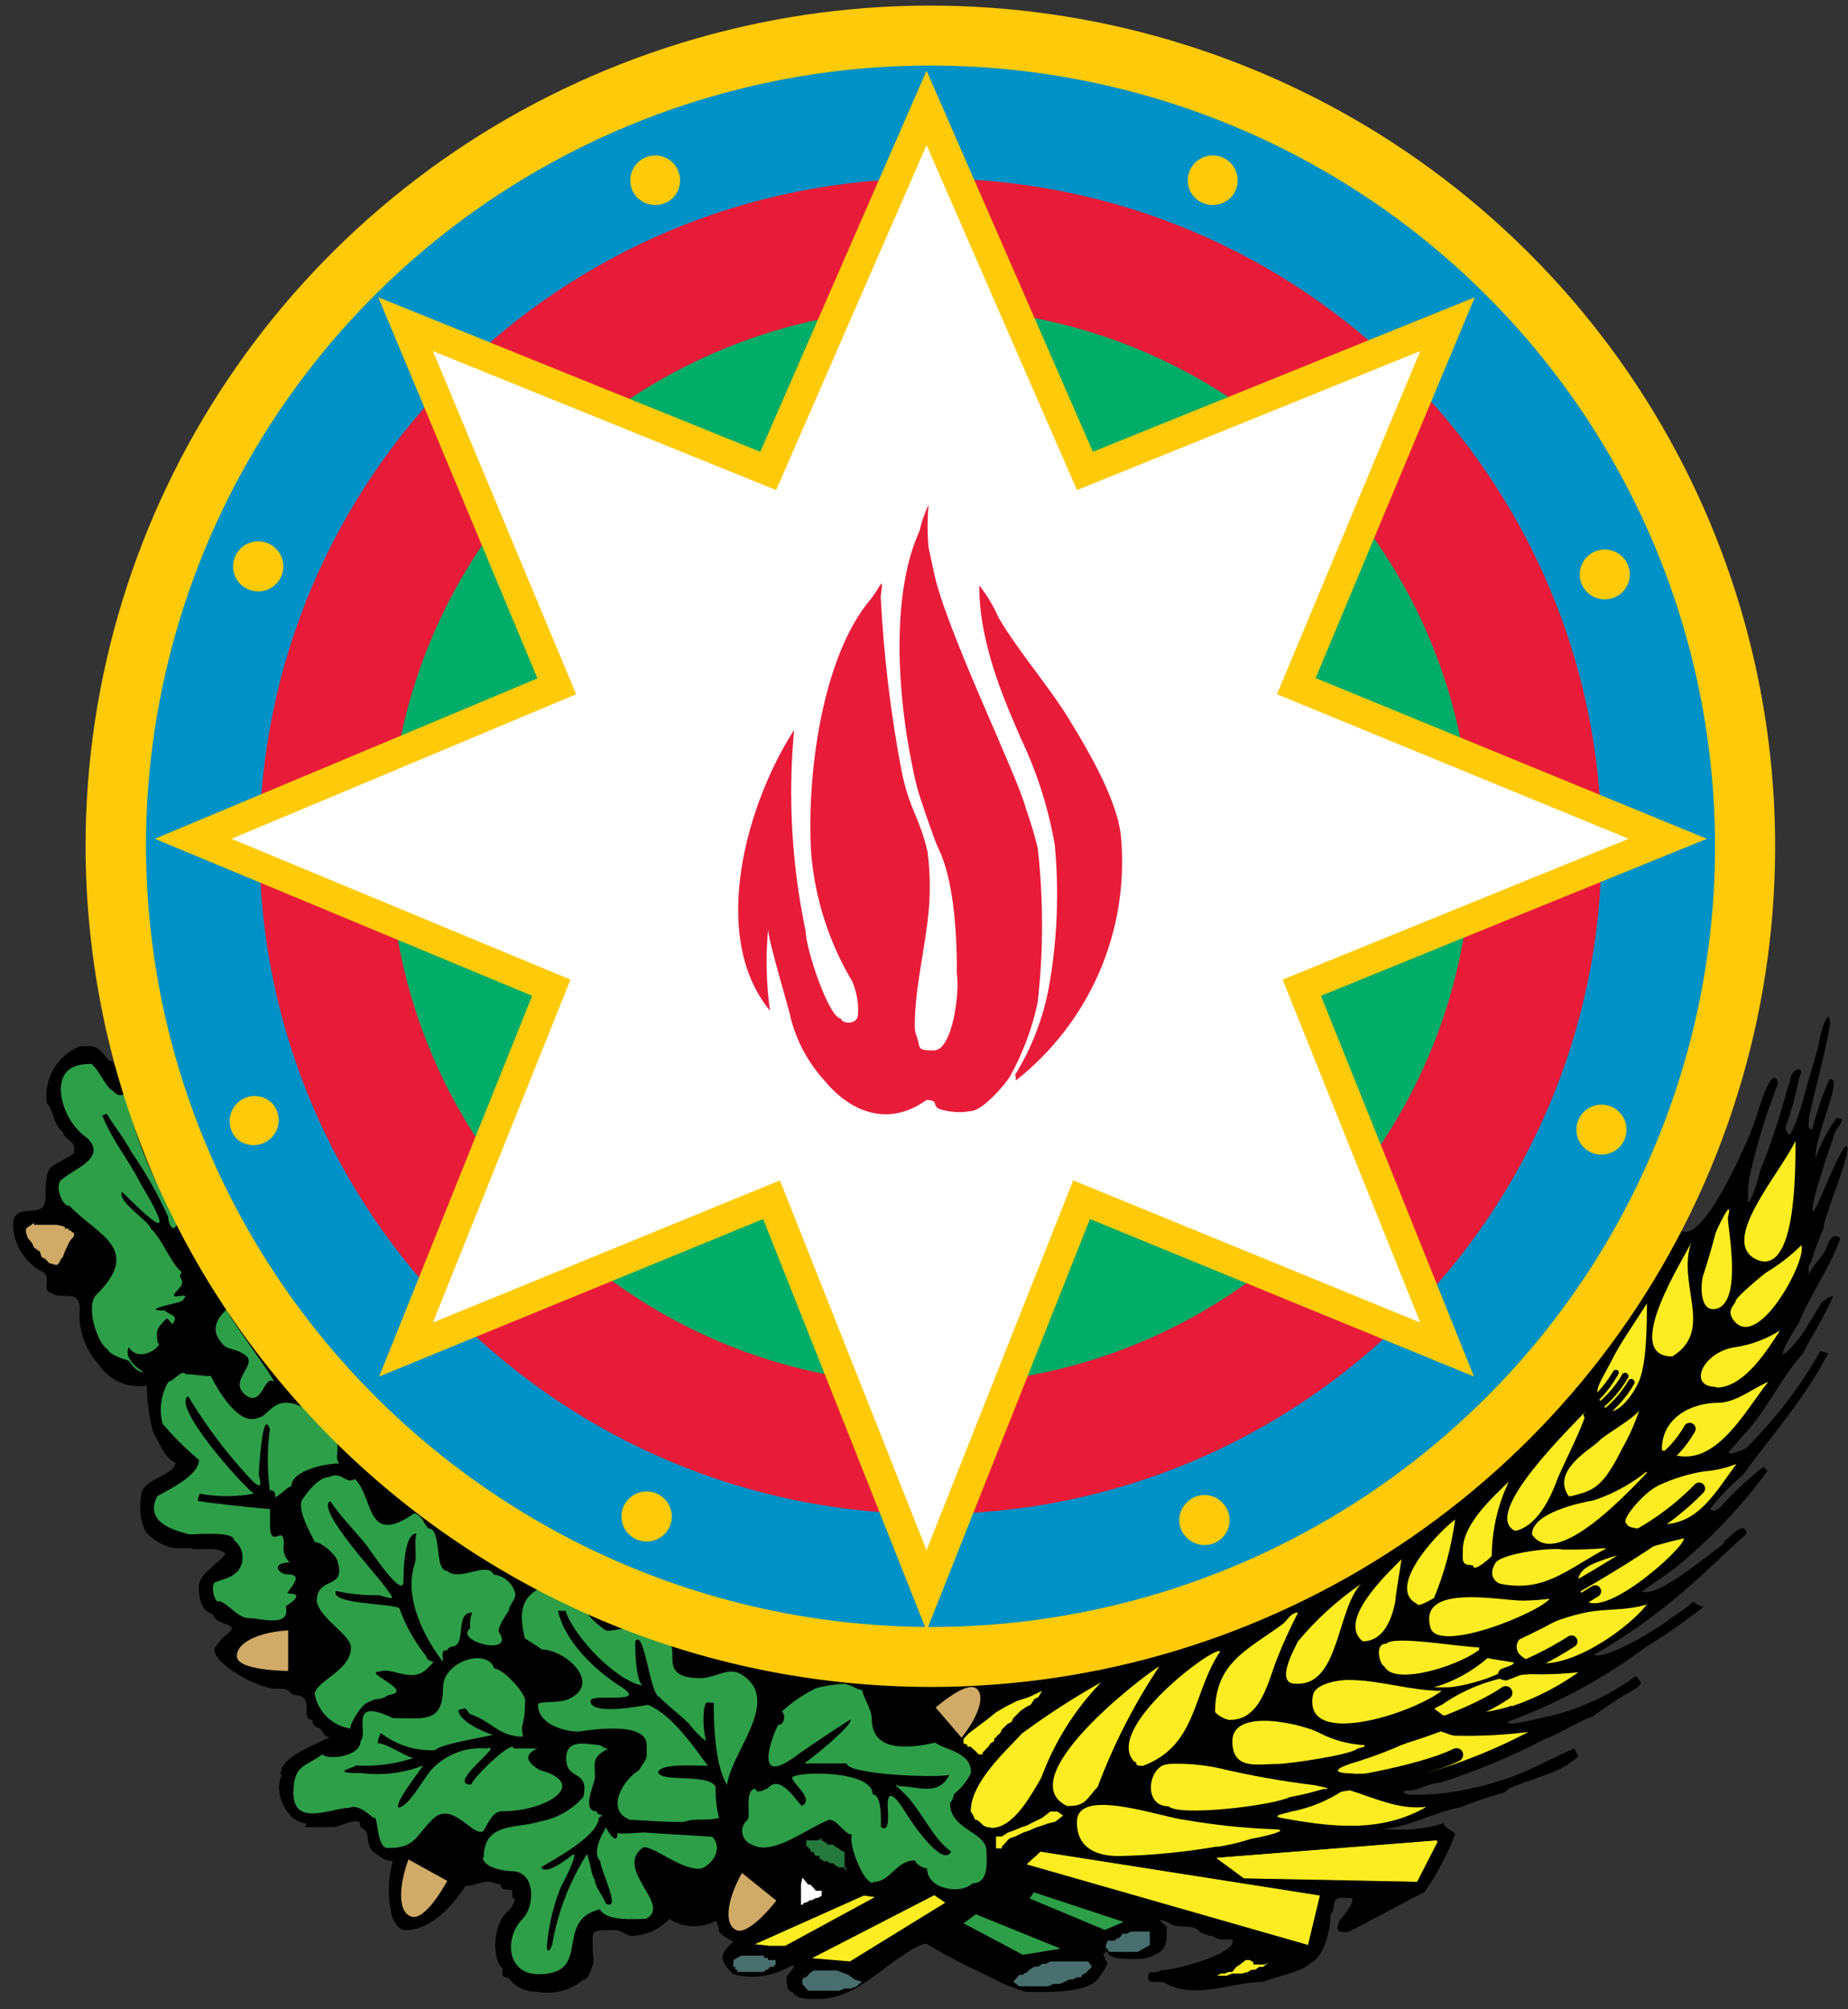 <?xml version="1.0" encoding="UTF-8"?>
<svg width="46px" height="50px" viewBox="0 0 46 50" version="1.1" xmlns="http://www.w3.org/2000/svg" xmlns:xlink="http://www.w3.org/1999/xlink">
    <rect x="0" y="0" width="46" height="50" fill="#333333" stroke="none"/>
    <!-- Generator: Sketch 54.1 (76490) - https://sketchapp.com -->
    <title>qerb</title>
    <desc>Created with Sketch.</desc>
    <g id="All-page" stroke="none" stroke-width="1" fill="none" fill-rule="evenodd">
        <g id="Visit" transform="translate(-670, -739)" fill-rule="nonzero">
            <g id="qerb" transform="translate(670, 739)">
                <g id="path7" transform="translate(0, 23.305)" fill="#000000">
                    <path d="M23.779,1.403 C33.529,2.174 45.025,-4.165 41.724,7.174 C42.235,8.123 43.585,4.915 43.679,4.597 C43.713,4.525 44.105,3.076 44.262,3.648 C43.962,4.408 43.723,5.19 43.547,5.987 C43.525,6.055 43.474,6.699 43.547,6.602 C43.666,6.356 43.755,6.097 43.811,5.831 C44.038,5.277 44.232,4.711 44.394,4.136 C44.428,4.03 44.488,3.771 44.56,3.602 C44.56,3.271 44.965,3.178 44.786,3.508 C44.705,3.932 44.589,4.349 44.441,4.754 C44.539,5.11 44.599,4.826 44.692,4.661 C44.692,4.636 44.846,4.237 44.931,3.89 C45.025,3.496 45.195,3.068 45.314,2.475 C45.374,2.165 45.553,1.763 45.553,2.191 C45.446,2.843 45.157,3.886 45.029,4.504 C45.029,4.636 44.978,4.801 45.11,4.801 C45.216,4.374 45.359,3.958 45.536,3.555 C45.915,3.462 45.165,4.945 45.191,5.517 C45.317,5.161 45.494,4.824 45.715,4.517 C46.047,4.517 45.642,4.78 45.642,4.979 C45.617,5.051 44.986,6.843 45.14,6.843 C45.297,6.644 45.783,5.267 45.966,5.216 C46.106,5.373 45.391,6.953 45.391,7.271 C45.267,7.531 45.167,7.802 45.093,8.081 C45.012,8.171 44.993,8.302 45.046,8.411 C45.046,8.258 45.378,7.962 45.451,7.771 C45.523,7.581 45.608,7.347 45.808,7.508 C45.557,8.233 45.071,8.886 44.769,9.627 C44.543,9.962 44.164,10.648 44.522,10.292 C44.706,10.107 44.867,9.899 44.999,9.674 L45.344,9.106 C45.429,9.047 45.51,8.953 45.629,8.953 C45.429,9.428 45.106,9.924 44.867,10.39 C44.296,11.017 43.951,11.864 43.346,12.458 C43.168,12.716 42.699,13.051 43.453,12.742 C44.181,12.021 44.807,11.206 45.314,10.318 L45.506,10.369 C44.918,11.508 44.122,12.386 43.376,13.407 C43.074,13.658 42.801,13.942 42.563,14.254 C42.695,14.314 42.661,14.301 42.814,14.208 C43.142,13.836 43.506,13.497 43.9,13.195 L43.994,13.301 C43.345,14.183 42.588,14.982 41.741,15.678 C41.464,15.89 41.153,16.102 40.868,16.297 C41.238,16.483 42.571,15.343 42.895,15.119 C42.942,15 42.993,15 43.074,14.915 C43.155,14.831 43.47,14.564 43.47,14.869 C43.014,15.263 42.576,15.716 42.12,16.106 C41.371,16.781 40.551,17.373 39.675,17.873 C39.973,18.017 41.332,17.186 41.583,16.97 C41.785,16.839 41.98,16.698 42.167,16.547 C42.167,16.597 42.371,16.678 42.405,16.678 C41.944,17.042 41.462,17.379 40.961,17.686 C39.913,18.466 38.756,19.091 37.528,19.542 C37.528,19.695 38.457,19.398 38.589,19.398 C39.358,19.209 40.082,18.871 40.719,18.403 C40.91,18.602 40.863,18.614 40.625,18.767 C40.289,18.957 39.966,19.168 39.658,19.398 C39.287,19.53 38.849,19.822 38.465,19.966 C37.623,20.403 36.746,20.769 35.842,21.059 C35.59,21.059 35.301,21.25 35.075,21.25 C34.849,21.25 34.947,21.356 35.126,21.356 C35.623,21.366 36.12,21.314 36.604,21.203 C36.944,21.132 37.279,21.038 37.605,20.919 C38.095,20.75 38.678,20.419 39.194,20.203 C39.194,20.263 39.266,20.335 39.287,20.394 C38.836,20.847 38.069,20.953 37.558,21.203 C37.558,21.203 37.452,21.309 37.413,21.309 C37.042,21.413 36.677,21.536 36.319,21.678 C35.744,21.771 34.981,22.199 34.411,22.199 C34.922,22.263 35.442,22.218 35.935,22.068 C35.935,22.186 36.234,22.284 36.221,22.343 C36.023,22.85 35.768,23.332 35.458,23.78 C34.824,24.089 34.181,24.466 33.55,24.775 C33.333,24.775 33.214,24.775 33.346,24.492 C33.346,24.492 33.836,23.924 33.597,23.924 C33.359,23.924 33.201,23.873 33.201,24.157 C33.189,24.223 33.161,24.286 33.12,24.339 C33.12,24.695 32.975,25.369 32.63,25.538 C32.404,25.775 31.778,25.869 31.438,26.013 C30.662,26.013 29.708,26.487 28.954,26.013 C28.754,26.013 28.465,26.072 28.622,25.775 C28.72,25.786 28.819,25.769 28.908,25.725 C29.244,25.725 30.841,25.301 30.675,24.953 C30.53,24.953 30.305,24.992 30.198,24.873 C30.041,24.873 30.019,24.822 29.862,24.775 C29.73,24.538 29.278,24.716 29.086,24.538 C28.933,24.466 28.729,24.398 29.04,24.636 C29.04,24.894 29.074,25.169 28.814,25.301 C28.694,25.375 28.558,25.423 28.418,25.441 C28.205,25.441 27.566,25.487 27.566,25.25 C27.374,25.347 27.519,25.347 27.519,25.487 C27.664,25.487 27.413,25.835 27.374,25.869 C27.149,26.322 25.994,26.263 25.551,26.263 C25.385,26.225 25.215,26.144 25.074,26.106 C24.418,25.775 23.677,25.453 23.068,25.064 C22.855,25.064 22.519,25.335 22.34,25.441 C21.735,25.864 21.16,26.441 20.351,26.441 C20.074,26.441 19.823,26.441 19.729,26.263 C19.563,26.263 19.584,25.966 19.584,25.869 C19.584,25.869 19.955,25.479 19.631,25.644 C19.212,25.882 18.717,25.946 18.251,25.822 C17.855,25.428 17.94,25.309 18.251,25.013 C18.125,24.948 18.008,24.869 17.902,24.775 C17.897,24.676 17.869,24.579 17.821,24.492 C17.456,24.691 17.01,24.674 16.662,24.445 C16.407,24.718 16.049,24.872 15.674,24.869 L15.376,24.725 C14.66,24.725 14.754,24.691 14.754,25.246 C14.754,25.377 14.801,25.475 14.754,25.593 C14.707,25.712 14.648,25.962 14.516,25.962 C14.198,26.228 13.777,26.337 13.37,26.258 C13.088,26.268 12.82,26.137 12.654,25.911 C12.463,25.911 12.509,25.792 12.509,25.674 C12.237,25.462 12.262,24.547 12.654,24.25 C12.701,24.203 12.918,23.919 12.748,23.919 C12.748,23.75 12.799,23.716 12.607,23.716 C12.416,23.716 12.535,23.572 12.356,23.572 C12.011,23.432 11.93,23.623 11.594,23.623 C11.257,24.119 10.742,24.725 10.077,24.725 C9.911,24.725 9.732,24.415 9.732,24.25 C9.646,23.837 9.662,23.41 9.779,23.004 C9.554,23.004 9.456,22.886 9.302,22.78 C9.243,22.78 9.157,22.551 9.157,22.483 C9.157,22.161 8.966,22.233 8.966,22.114 C8.966,21.864 8.455,22.161 8.301,22.161 L7.586,22.161 C7.6,22.128 7.617,22.097 7.637,22.068 C7.16,22.068 6.785,21.305 7.015,20.869 C6.93,20.869 7.015,20.758 7.015,20.691 C7.181,20.343 7.867,20.106 8.208,19.919 C8.007,19.919 8.041,19.678 7.875,19.678 C7.816,19.619 7.777,19.597 7.777,19.492 C7.432,19.492 7.897,18.873 7.3,18.873 C7.147,18.742 7.147,18.716 6.968,18.716 L6.862,18.716 C6.436,18.716 5.333,18.123 5.333,17.733 C5.421,17.581 5.538,17.447 5.678,17.339 C6.001,17.068 5.371,17.174 5.299,16.864 C5.013,16.784 4.949,16.475 4.949,16.199 C4.949,15.835 5.431,15.631 5.618,15.352 C5.32,15.148 5.081,15.301 4.711,15.22 L4.332,15.22 C4.051,15.165 3.799,15.015 3.616,14.797 C3.489,14.513 3.455,14.198 3.518,13.894 C3.518,13.513 4.37,13.398 4.37,13.089 C4.106,13.004 3.944,12.555 3.808,12.326 C3.709,11.95 3.658,11.563 3.654,11.174 C3.188,11.252 2.72,11.047 2.462,10.653 C2.117,10.279 1.944,9.78 1.985,9.275 C1.985,8.72 1.495,9.085 1.256,8.852 C1.039,8.852 1.303,8.428 1.031,8.331 C0.616,8.1 0.35,7.675 0.324,7.203 C0.324,6.517 1.133,7.123 1.133,6.492 C1.133,5.568 1.231,5.814 1.836,5.398 C1.908,5.042 1.648,5.127 1.563,4.864 C1.312,4.665 1.337,4.309 1.167,4.153 C1.08,3.545 1.421,2.957 1.993,2.729 L2.232,2.729 C2.577,2.729 2.611,3.11 2.803,3.11 C2.994,3.5 2.969,3.11 2.849,3.11 C2.849,2.979 2.888,2.551 2.709,2.551 C2.717,2.376 2.701,2.201 2.662,2.03 C2.577,2.03 2.611,1.801 2.611,1.742 L23.779,1.403 Z" id="Path"></path>
                </g>
                <g id="polygon9" transform="translate(19.593, 48.729)" fill="#496E6E">
                    <polygon id="Path" points="0.809 0.305 0.967 0.305 1.099 0.305 1.239 0.305 1.384 0.36 1.525 0.415 1.682 0.53 1.861 0.585 1.729 0.7 1.584 0.755 1.431 0.755 1.286 0.81 1.146 0.81 1.014 0.81 0.86 0.81 0.716 0.81 0.571 0.81 0.524 0.81 0.524 0.81 0.379 0.64 0.379 0.53 0.43 0.475 0.477 0.475 0.524 0.415 0.571 0.36 0.669 0.305"></polygon>
                </g>
                <g id="polygon11" transform="translate(25.13, 47.729)" fill="#496E6E">
                    <polygon id="Path" points="0.524 1.265 0.618 1.21 0.716 1.21 0.809 1.14 0.903 1.14 1.014 1.08 1.095 1.08 1.193 1.08 1.286 1.08 1.431 1.08 1.525 1.08 1.678 1.08 1.81 1.08 1.955 1.08 2.049 1.21 2.002 1.265 1.955 1.305 1.908 1.36 1.81 1.415 1.776 1.475 1.678 1.475 1.572 1.53 1.478 1.53 1.38 1.585 1.239 1.64 1.095 1.64 0.954 1.7 0.809 1.7 0.664 1.7 0.524 1.7 0.392 1.7 0.239 1.7 0.239 1.7 0.094 1.585 0.239 1.415 0.285 1.415 0.332 1.415 0.392 1.36 0.426 1.36 0.477 1.305"></polygon>
                </g>
                <g id="path13" transform="translate(11.926, 43.22)" fill="#2D9F48">
                    <path d="M0.115,3 C0.115,2.11 0.967,2.288 1.499,2.11 C1.924,2.036 2.31,1.819 2.594,1.496 C2.751,0.792 2.168,1.114 2.168,0.534 C2.168,0.055 2.632,0.174 2.93,0.199 C3.084,0.199 3.062,0.292 3.216,0.292 C2.79,0.508 2.884,0.653 2.884,1.008 C2.884,1.148 2.526,1.856 2.93,1.856 C2.93,1.987 3.19,1.907 2.977,2.013 C2.977,2.487 1.738,3.114 1.546,3.246 C1.653,3.462 2.228,3.021 2.355,2.915 C2.441,2.987 2.07,3.661 2.023,3.763 C1.843,4.223 1.73,4.707 1.687,5.199 C1.687,5.483 1.831,5.199 1.831,5.102 C1.972,4.327 2.262,3.586 2.683,2.919 C2.743,3.013 2.815,3.538 2.875,3.538 C2.875,3.725 3.101,3.987 3.16,4.153 C3.552,4.343 3.016,3.305 3.016,3.097 C2.803,2.881 3.054,2.432 3.16,2.25 C3.16,2.284 3.446,2.771 3.446,2.381 C3.446,2.441 3.948,2.381 4.102,2.381 L5.805,2.487 C6.129,2.843 5.686,3.284 5.473,3.284 C4.949,3.284 4.234,2.627 4.055,2.771 C3.373,3.318 4.817,4.195 4.149,4.53 C3.884,4.53 3.182,4.602 3.003,4.292 C1.844,4.576 2.837,5.907 1.478,5.907 C0.677,5.907 0.626,4.992 1.082,4.53 C1.393,4.22 1.418,3.343 0.809,3.343 C0.643,3.343 0.094,3.258 0.094,2.996 L0.115,3 Z" id="Path"></path>
                </g>
                <g id="polygon15" transform="translate(30.241, 48.305)" fill="#FBED21">
                    <polygon id="Path" points="0.767 0.47 0.865 0.47 0.958 0.525 0.958 0.58 1.005 0.58 1.056 0.58 1.103 0.58 1.15 0.58 1.197 0.58 1.244 0.58 1.342 0.525 1.197 0.64 1.103 0.64 1.005 0.71 0.911 0.71 0.826 0.765 0.673 0.805 0.626 0.805 0.481 0.805 0.434 0.805 0.29 0.86 0.243 0.86 0.102 0.86 0.051 0.86 0.004 0.86 0.004 0.86 0.051 0.86 0.149 0.805 0.243 0.805 0.341 0.765 0.434 0.765 0.532 0.64 0.626 0.58"></polygon>
                </g>
                <g id="polygon17" transform="translate(17.889, 48.305)" fill="#496E6E">
                    <polygon id="Path" points="0.366 0.58 0.366 0.47 0.558 0.36 0.652 0.36 0.69 0.36 0.796 0.36 0.843 0.36 0.941 0.36 1.035 0.36 1.129 0.36 1.129 0.415 1.18 0.415 1.227 0.415 1.227 0.47 1.274 0.47 1.32 0.47 1.418 0.47 1.418 0.58 1.359 0.64 1.32 0.64 1.274 0.64 1.227 0.71 1.18 0.71 1.129 0.765 1.035 0.765 0.988 0.765 0.941 0.765 0.89 0.765 0.796 0.765 0.737 0.765 0.69 0.765 0.652 0.765 0.605 0.765 0.605 0.765 0.558 0.765 0.511 0.765 0.464 0.765 0.464 0.71 0.413 0.71 0.413 0.64 0.366 0.64"></polygon>
                </g>
                <g id="polygon19" transform="translate(27.259, 46.881)" fill="#496E6E">
                    <polygon id="Path" points="0.315 1.41 0.349 1.41 0.396 1.41 0.447 1.41 0.494 1.41 0.541 1.355 0.588 1.355 0.686 1.24 0.792 1.24 0.886 1.185 0.984 1.185 1.065 1.185 1.112 1.185 1.21 1.185 1.256 1.185 1.363 1.185 1.363 1.24 1.363 1.295 1.363 1.355 1.363 1.41 1.363 1.45 1.363 1.52 1.159 1.635 1.065 1.69 1.031 1.69 0.933 1.69 0.886 1.69 0.792 1.69 0.745 1.69 0.635 1.69 0.588 1.69 0.541 1.69 0.541 1.69 0.494 1.69 0.447 1.69 0.396 1.69 0.349 1.69 0.315 1.635 0.268 1.58 0.268 1.52"></polygon>
                </g>
                <g id="polygon23" transform="translate(19.593, 45.61)" fill="#FFFFFF">
                    <polygon id="Path" points="0.379 1.115 0.43 1.17 0.477 1.23 0.524 1.285 0.571 1.285 0.618 1.325 0.669 1.385 0.716 1.44 0.86 1.44 0.86 1.565 0.762 1.62 0.716 1.62 0.618 1.675 0.571 1.675 0.477 1.735 0.43 1.735 0.379 1.79 0.345 1.79 0.345 1.79 0.345 1.735 0.345 1.675 0.345 1.62 0.345 1.495 0.345 1.44 0.345 1.325 0.345 1.285"></polygon>
                </g>
                <g id="path25" transform="translate(18.315, 41.525)" fill="#2D9F48">
                    <path d="M3.407,5.326 C3.169,5.326 2.786,4.339 2.896,4.127 C2.692,4.127 2.547,3.758 2.321,3.758 C1.772,3.97 0.916,4.674 0.4,4.377 C0.277,4.333 0.187,4.227 0.165,4.099 C0.143,3.971 0.192,3.841 0.294,3.758 C0.379,3.686 0.2,2.987 0.498,2.987 C0.498,3.14 0.796,2.987 0.831,2.941 C1.116,2.665 1.474,3.237 1.64,3.415 C1.976,3.246 1.401,2.856 1.401,2.703 C1.559,2.547 3.407,2.525 3.407,3.127 C3.633,3.127 3.612,3.733 3.612,3.936 C3.859,4.127 3.778,3.483 3.778,3.403 C3.778,2.784 4.204,3.555 4.268,3.64 C4.374,3.818 5.149,4.966 5.362,4.551 C4.898,4.233 4.587,3.462 4.17,3.081 C4.11,3.008 3.85,2.818 4.076,2.924 C4.54,2.924 5.043,3.186 5.316,2.64 C5.103,2.725 2.76,2.64 2.76,2.356 L1.704,2.356 C1.964,2.178 2.918,1.394 2.858,1.263 C2.432,1.525 1.964,1.847 1.58,2.11 C0.268,3.131 1.031,1.398 1.056,1.398 C1.21,1.398 1.248,1.161 1.15,1.064 C1.403,0.829 1.691,0.633 2.002,0.483 C2.087,0.449 2.764,0.331 2.764,0.398 C2.871,0.398 3.028,0.53 3.148,0.53 C3.148,0.674 3.386,0.996 3.386,1.254 C3.386,2.102 4.366,1.979 4.962,1.839 C5.247,2.038 5.856,2.076 5.856,2.585 C5.76,2.794 5.614,2.977 5.431,3.119 C5.421,3.201 5.387,3.28 5.333,3.343 C5.333,4.021 6.24,4.047 6.24,4.542 C6.24,4.792 6.312,5.339 5.895,5.339 C5.618,5.623 4.762,5.504 4.762,4.97 C4.664,4.97 4.464,4.852 4.464,4.771 C3.974,4.771 3.867,5.305 3.424,5.305 L3.407,5.326 Z" id="Path"></path>
                </g>
                <g id="polygon27" transform="translate(20.019, 45.339)" fill="#25783C">
                    <polygon id="Path" points="0.481 0.979 0.434 0.928 0.383 0.928 0.383 0.881 0.383 0.847 0.336 0.847 0.29 0.847 0.243 0.801 0.243 0.754 0.192 0.754 0.145 0.703 0.145 0.657 0.098 0.657 0.098 0.61 0.051 0.61 0.051 0.564 0.051 0.458 0.098 0.458 0.145 0.458 0.192 0.458 0.243 0.458 0.29 0.458 0.336 0.458 0.434 0.407 0.434 0.458 0.541 0.513 0.588 0.564 0.72 0.564 0.767 0.61 0.86 0.657 0.911 0.703 1.005 0.754 1.005 0.847 1.005 0.881 1.005 0.928 1.005 0.979 1.005 1.072 1.005 1.178 1.052 1.178 1.005 1.225 1.005 1.225 1.052 1.131 0.958 1.131 0.86 1.131 0.767 1.072 0.72 1.025 0.635 1.025 0.588 0.979"></polygon>
                </g>
                <g id="path29" transform="translate(26.407, 44.492)" fill="#FBED21">
                    <path d="M3.884,1.458 C3.077,1.598 2.259,1.677 1.44,1.695 C0.69,1.695 0.392,1.339 0.4,0.847 C0.4,-0.042 2.479,0.729 3.122,0.801 C3.816,0.92 4.518,0.995 5.222,1.025 C5.95,1.025 4.796,1.263 4.745,1.263 C4.467,1.354 4.182,1.422 3.893,1.466 L3.884,1.458 Z" id="Path"></path>
                </g>
                <g id="path31" transform="translate(7.241, 41.102)" fill="#2D9F48">
                    <path d="M2.066,4.136 C2.019,4.136 1.708,3.767 1.448,3.886 C1.022,3.886 0.064,4.373 0.064,3.517 C0.064,2.805 0.349,2.877 0.779,2.555 C0.946,2.708 1.734,2.602 1.734,2.225 C1.946,2.008 1.401,1.106 2.543,1.653 C3.322,1.653 3.786,1.784 3.786,0.894 C3.786,0.229 4.894,-0.106 5.064,0.419 C5.294,0.419 5.916,1.106 5.827,1.267 C5.827,1.873 5.699,1.767 5.78,2.114 C5.162,2.114 5.005,1.725 4.447,1.547 C4.327,1.369 4.374,1.403 4.17,1.449 C4.17,1.725 4.792,1.996 5.022,2.068 C4.902,2.114 3.718,2.292 3.591,2.449 C3.104,2.475 2.624,2.324 2.24,2.025 C2.196,2.102 2.169,2.187 2.159,2.275 C2.385,2.275 2.909,2.644 3.054,2.644 C2.592,2.797 2.105,2.86 1.619,2.831 C1.572,2.894 0.903,3.021 1.763,3.021 C2.281,3.086 2.807,3.021 3.292,2.831 C3.173,3.021 2.598,3.725 2.671,3.877 C2.922,3.877 3.28,3.186 3.493,2.941 C3.845,2.558 4.357,2.361 4.877,2.407 C5.354,2.263 3.85,3.305 4.485,3.305 C4.591,3.068 5.546,2.165 5.546,2.407 L6.133,2.407 C5.597,2.653 6.193,2.928 6.18,2.941 C7.458,3.284 6.359,3.97 5.277,3.97 C5.06,3.97 4.979,4.127 4.8,4.449 C4.562,4.674 4.021,3.665 3.522,4.174 C3.096,4.597 3.096,4.886 2.415,4.886 C2.13,4.886 2.176,4.127 2.079,4.127 L2.066,4.136 Z" id="Path"></path>
                </g>
                <g id="polygon33" transform="translate(24.704, 44.915)" fill="#FBED21">
                    <polygon id="Path" points="0.375 0.691 0.52 0.64 0.711 0.559 0.852 0.513 1.044 0.415 1.235 0.322 1.44 0.165 1.619 0.165 1.759 0.263 1.567 0.415 1.38 0.462 1.235 0.513 1.09 0.559 0.903 0.64 0.758 0.691 0.566 0.784 0.426 0.831 0.375 0.881 0.328 0.936 0.281 0.987 0.234 1.034 0.234 1.081 0.128 1.081 0.128 1.081 0.089 1.081 0.089 1.034 0.089 0.987 0.089 0.936 0.089 0.881 0.089 0.784 0.234 0.784"></polygon>
                </g>
                <g id="path35" transform="translate(23.852, 41.525)" fill="#FBED21">
                    <path d="M0.796,3.949 C0.571,3.949 0.558,3.758 0.417,3.758 C0.395,3.685 0.359,3.616 0.311,3.555 C0.311,2.831 1.163,2.072 1.589,1.61 C2.217,1.146 2.874,0.721 3.556,0.339 C2.899,1.02 2.392,1.83 2.066,2.716 C1.814,3.14 1.384,3.962 0.826,3.962 L0.796,3.949 Z" id="Path"></path>
                </g>
                <g id="path37" transform="translate(12.778, 39.407)" fill="#2D9F48">
                    <path d="M2.901,5.877 C2.304,5.653 2.688,4.915 3.126,4.644 C3.365,4.275 3.318,4.381 3.318,4.013 C3.318,3.373 1.695,3.682 1.614,3.682 C1.256,3.682 0.613,3.492 0.613,3.017 C0.613,2.907 1.124,2.992 1.376,2.873 C2.228,2.483 1.291,1.64 0.707,1.64 C0.635,1.568 0.281,1.377 0.281,1.343 C0.141,0.725 0.187,0.356 0.677,0.106 C0.784,0.212 1.823,0.559 1.823,0.678 C1.823,0.797 2.189,1.102 2.309,1.165 C2.428,1.229 3.335,0.89 3.348,1.343 L3.693,1.436 C4.327,1.436 3.454,2.352 4.638,2.352 C5.09,2.352 5.375,2.017 5.746,2.305 C6.64,2.958 5.426,4.191 5.32,5.008 C5.022,4.534 4.988,3.525 4.988,2.966 C4.775,2.966 4.809,2.907 4.749,3.11 C4.717,3.381 4.733,3.654 4.796,3.919 C4.652,3.81 4.523,3.682 4.413,3.538 C4.332,3.407 3.65,2.886 3.65,2.826 C3.399,2.826 3.271,1.102 3.033,1.436 C3.033,1.555 3.033,2.373 3.211,2.538 C2.543,2.411 1.508,1.318 1.299,0.678 L1.112,0.678 C1.278,1.436 2.027,2.148 2.636,2.538 C3.459,3.038 1.921,2.708 1.921,2.919 C1.921,3.288 3.139,3.051 3.352,3.017 C3.948,3.263 4.472,4.038 4.843,4.534 C4.583,4.534 3.676,4.462 3.603,4.691 C3.663,4.962 4.881,4.712 5.034,5.059 C5.027,5.319 5.056,5.579 5.12,5.831 C4.868,5.911 4.498,5.831 4.268,5.924 C4.183,5.958 2.93,5.877 2.93,5.877 L2.901,5.877 Z" id="Path"></path>
                </g>
                <g id="path39" transform="translate(31.519, 43.492)" fill="#FBED21">
                    <path d="M3.987,1.47 C2.854,2.13 1.601,1.97 0.396,1.75 C0.085,1.695 0.456,1.64 0.635,1.585 C1.106,1.496 1.559,1.306 1.972,1.025 C2.675,1.235 3.284,1.555 3.987,1.47 L3.987,1.47 Z" id="Path"></path>
                </g>
                <g id="path41" transform="translate(28.537, 43.644)" fill="#FBED21">
                    <path d="M0.549,0.25 C0.971,0.232 1.393,0.267 1.806,0.356 C2.592,0.542 3.389,0.683 4.191,0.78 C4.285,0.805 4.715,0.877 4.391,0.877 C4.121,0.959 3.847,1.026 3.569,1.076 C3.118,1.292 0.814,1.564 0.549,1.305 C-0.115,1.305 0.051,0.258 0.549,0.258 L0.549,0.25 Z" id="Path"></path>
                </g>
                <g id="path43" transform="translate(25.981, 41.102)" fill="#FBED21">
                    <path d="M0.579,3.839 C-0.818,3.161 2.343,0.691 2.879,0.36 C2.253,1.3 1.737,2.308 1.342,3.364 C1.078,3.636 1.056,3.839 0.626,3.839 L0.579,3.839 Z" id="Path"></path>
                </g>
                <g id="path45" transform="translate(33.222, 42.797)" fill="#FBED21">
                    <path d="M0.473,1.335 C0.209,1.335 -0.209,1.301 0.375,1.097 C1.088,0.889 1.776,0.605 2.428,0.25 C2.654,0.25 2.854,0.394 2.999,0.394 C3.609,0.41 4.22,0.379 4.826,0.301 C4.031,0.719 3.196,1.057 2.334,1.309 C1.482,1.475 1.951,1.309 0.473,1.343 L0.473,1.335 Z" id="Path"></path>
                </g>
                <g id="path47" transform="translate(27.685, 40.678)" fill="#FBED21">
                    <path d="M0.737,3.263 C0.507,3.263 0.664,3.169 0.558,3.169 C-0.256,2.36 2.547,0.258 2.688,0.415 C1.993,1.449 2.125,2.754 0.767,3.263 L0.737,3.263 Z" id="Path"></path>
                </g>
                <g id="path49" transform="translate(30.667, 42.797)" fill="#FBED21">
                    <path d="M3.207,0.623 C3.539,0.623 3.122,0.716 3.122,0.716 C2.969,0.873 1.393,1.097 1.154,1.097 C0.63,1.097 0.009,1.263 0.009,0.53 C0.009,-0.318 1.785,0.106 2.202,0.339 C2.515,0.498 2.857,0.594 3.207,0.623 Z" id="Path"></path>
                </g>
                <g id="polygon51" transform="translate(23.852, 41.949)" fill="#FBED21">
                    <polygon id="Path" points="0.132 1.326 0.26 1.186 0.511 0.996 0.703 0.852 0.941 0.661 1.18 0.521 1.465 0.377 1.755 0.284 2.087 0.127 1.993 0.284 1.895 0.331 1.802 0.475 1.704 0.521 1.563 0.614 1.465 0.712 1.371 0.805 1.325 0.903 1.227 0.949 1.086 1.089 1.039 1.186 0.98 1.233 0.941 1.28 0.894 1.326 0.894 1.377 0.801 1.436 0.75 1.517 0.703 1.564 0.656 1.614 0.609 1.661 0.609 1.708 0.511 1.708 0.511 1.708 0.464 1.661 0.417 1.614 0.358 1.564 0.311 1.517 0.226 1.517 0.226 1.47 0.132 1.436"></polygon>
                </g>
                <g id="path53" transform="translate(7.241, 36.441)" fill="#2D9F48">
                    <path d="M0.588,5.746 C0.588,5.386 1.495,5.153 1.495,4.555 C1.495,4.246 0.741,3.856 0.643,3.415 C0.643,2.763 1.359,3.131 1.171,2.453 C1.171,2.288 0.775,1.932 0.596,1.932 C0.562,1.847 0.085,1.055 0.311,0.839 C0.405,0.686 0.703,0.318 0.933,0.318 C1.291,0.153 1.337,0.508 1.597,0.364 C2.074,0.852 1.861,2.059 3.079,1.212 C3.318,1.318 3.292,1.475 3.424,1.593 C3.769,1.593 3.556,2.648 3.889,2.648 C4.187,2.932 4.89,2.398 5.047,2.742 C5.29,2.769 5.495,2.934 5.571,3.165 C5.644,3.331 5.426,3.483 5.426,3.64 C5.426,3.64 5.12,4.064 5.179,4.174 C5.605,4.801 4.034,4.398 4.464,4.076 C4.45,3.944 4.466,3.811 4.511,3.686 C4.055,3.686 4.404,4.534 3.987,4.534 C3.987,4.534 3.889,4.585 3.889,4.631 C3.603,4.572 3.987,5.225 3.616,4.678 C3.246,4.131 2.828,3.254 3.079,2.483 C3.152,2.28 3.054,1.958 3.126,1.72 C2.815,1.72 2.803,2.648 2.803,2.907 C2.803,3.386 1.951,2.102 1.887,2.017 C1.61,1.674 1.218,1.271 0.98,0.915 C0.609,1.093 2.087,2.695 2.313,3.004 C2.636,3.428 2.556,3.347 2.185,3.254 C1.827,3.262 1.469,3.227 1.12,3.148 C0.967,3.479 2.424,3.453 2.696,3.572 C2.852,4.005 3.078,4.41 3.365,4.771 C3.437,5.013 3.723,4.771 3.365,5.106 C3.007,5.441 2.47,5.034 2.232,5.153 C1.729,5.153 3.02,5.606 2.504,5.725 C2.338,5.758 2.445,5.758 2.266,5.818 C2.087,5.877 2.206,5.784 1.887,5.936 C1.716,6.021 1.397,6.576 1.504,6.576 C1.049,6.517 0.684,6.176 0.596,5.729 L0.588,5.746 Z" id="Path"></path>
                </g>
                <g id="path55" transform="translate(32.37, 41.525)" fill="#FBED21">
                    <path d="M1.18,0.28 C1.993,0.28 2.73,0.551 3.518,0.551 C2.73,1.144 0.06,1.979 0.311,0.661 C0.371,0.352 1.001,0.28 1.163,0.28 L1.18,0.28 Z" id="Path"></path>
                </g>
                <g id="path57" transform="translate(30.241, 39.831)" fill="#FBED21">
                    <path d="M0.341,2.966 C0.213,2.934 0.097,2.868 0.004,2.775 C0.004,1.542 0.818,1.22 1.674,0.593 C1.806,0.5 1.878,0.297 2.07,0.297 C1.876,0.672 1.701,1.056 1.546,1.449 C1.329,1.983 1.15,2.966 0.388,2.966 L0.341,2.966 Z" id="Path"></path>
                </g>
                <g id="path59" transform="translate(35.352, 41.525)" fill="#FBED21">
                    <path d="M2.279,0.919 C1.768,1.11 0.537,1.229 0.537,1.136 C0.311,0.958 0.298,1.017 0.537,0.898 C1.183,0.448 1.942,0.184 2.73,0.136 C3.133,0.148 3.535,0.132 3.936,0.089 C3.428,0.45 2.87,0.736 2.279,0.936 L2.279,0.919 Z" id="Path"></path>
                </g>
                <g id="path61" transform="translate(31.944, 39.407)" fill="#FBED21">
                    <path d="M0.307,2.492 C-0.217,2.492 0.268,1.644 0.366,1.436 C0.819,0.893 1.345,0.413 1.929,0.013 C1.333,0.653 1.393,2.492 0.366,2.492 L0.307,2.492 Z" id="Path"></path>
                </g>
                <g id="path63" transform="translate(35.352, 41.102)" fill="#FBED21">
                    <path d="M0.345,0.885 C0.827,0.746 1.281,0.498 1.682,0.155 C1.742,0.185 2.185,0.24 2.338,0.27 C2.053,0.635 0.967,0.885 0.681,0.885 L0.345,0.885 Z" id="Path"></path>
                </g>
                <g id="path65" transform="translate(34.074, 40.678)" fill="#FBED21">
                    <path d="M0.383,0.784 C0.29,0.784 0.111,0.225 0.43,0.225 C0.635,0.008 2.279,0.318 2.815,0.318 C2.364,0.742 0.622,1.305 0.383,0.784 Z" id="Path"></path>
                </g>
                <g id="path67" transform="translate(37.481, 39.831)" fill="#FBED21">
                    <path d="M3.527,0.076 C3.037,0.742 1.116,2.081 0.354,1.347 C0.285,1.279 0.257,1.18 0.279,1.085 C0.3,0.991 0.369,0.914 0.46,0.881 C0.91,0.621 1.397,0.43 1.904,0.314 C2.462,0.182 2.977,0.267 3.527,0.089 L3.527,0.076 Z" id="Path"></path>
                </g>
                <g id="path69" transform="translate(33.648, 38.559)" fill="#FBED21">
                    <path d="M0.273,2.284 C-0.362,1.784 0.835,0.644 1.239,0.242 C1.239,0.242 1.082,1.191 1.082,1.297 C1.001,1.72 0.796,2.284 0.273,2.284 L0.273,2.284 Z" id="Path"></path>
                </g>
                <g id="path71" transform="translate(35.352, 39.407)" fill="#FBED21">
                    <path d="M2.556,0.424 C2.779,0.421 3.002,0.405 3.224,0.377 C2.926,0.746 0.315,1.801 0.243,1.042 C-2.77555756e-17,5.55111512e-17 1.993,0.424 2.556,0.424 Z" id="Path"></path>
                </g>
                <g id="path73" transform="translate(3.407, 33.898)" fill="#2D9F48">
                    <path d="M2.023,5.958 C1.917,5.958 1.819,5.47 1.976,5.47 C2.176,5.377 2.321,5.39 2.513,5.199 C2.604,5.085 2.645,4.939 2.628,4.794 C2.61,4.649 2.535,4.517 2.419,4.428 C2.419,4.203 1.521,4.284 1.308,4.284 C0.882,4.178 0.187,3.966 0.507,3.335 C0.724,3.203 1.546,2.835 1.546,2.432 C1.219,2.157 0.915,1.855 0.639,1.53 C0.548,1.177 0.6,0.803 0.784,0.487 C0.89,0.487 1.129,0.165 1.21,0.297 C1.423,0.297 1.601,0.343 1.84,0.343 C2.019,0.699 2.543,1.614 3.033,1.377 C3.19,1.377 3.369,1.008 3.701,1.008 C4.264,1.008 4.502,1.53 4.847,1.856 C5.145,2.021 4.873,2.352 5.039,2.521 C4.668,2.521 3.846,2.699 3.846,3.089 C3.761,3.089 3.595,3.28 3.561,3.28 C3.331,3.492 3.561,3.186 3.309,3.186 C3.243,2.682 3.243,2.17 3.309,1.665 C3.118,1.085 3.033,2.805 3.033,2.805 C3.211,3.398 2.747,2.805 2.607,2.661 C2.109,2.098 1.664,1.491 1.278,0.847 C0.852,1.064 2.556,3 2.913,3.271 C2.467,3.354 2.009,3.354 1.563,3.271 C1.516,3.436 1.469,3.462 1.61,3.462 C1.61,3.483 3.16,3.653 3.314,3.653 L3.314,4.03 C3.314,4.708 3.659,3.996 3.659,4.517 C3.625,4.687 3.679,4.862 3.804,4.983 C3.335,4.983 3.514,5.28 3.752,5.28 C4.208,5.28 3.752,5.657 3.752,5.754 C4.178,5.754 3.872,5.966 3.706,6.072 C3.838,6.619 3.075,6.369 2.786,6.369 C2.496,6.369 2.228,5.945 2.023,5.945 L2.023,5.958 Z" id="Path"></path>
                </g>
                <g id="path75" transform="translate(34.926, 37.712)" fill="#FBED21">
                    <path d="M0.341,2.195 C-0.443,1.801 0.89,0.39 1.295,0.102 C1.204,0.771 1.028,1.426 0.771,2.051 C0.771,2.051 0.345,2.314 0.345,2.195 L0.341,2.195 Z" id="Path"></path>
                </g>
                <g id="path77" transform="translate(39.185, 38.136)" fill="#FBED21">
                    <path d="M1.406,0.521 C1.84,0.373 2.283,0.247 2.73,0.144 C2.777,0.369 0.473,2.436 0.175,1.534 C0.175,1.364 -0.162,1.008 0.601,0.725 C1.363,0.441 1.112,0.619 1.452,0.521 L1.406,0.521 Z" id="Path"></path>
                </g>
                <g id="path79" transform="translate(40.037, 36.017)" fill="#FBED21">
                    <path d="M0.426,1.847 C0.379,1.737 0.882,1.11 1.278,0.932 C1.627,0.772 1.997,0.659 2.377,0.597 C2.655,0.578 2.928,0.515 3.186,0.411 C2.602,1.216 2.232,1.86 1.397,1.915 C1.218,2.021 1.006,2.06 0.801,2.025 C0.456,2 0.469,1.928 0.417,1.847 L0.426,1.847 Z" id="Path"></path>
                </g>
                <g id="path81" transform="translate(37.056, 38.136)" fill="#FBED21">
                    <path d="M1.84,0.424 C2.21,0.43 2.579,0.418 2.947,0.386 C1.972,0.898 1.41,1.492 0.311,1.28 C0.251,1.28 -0.06,1.123 0.17,0.754 C0.336,0.517 1.563,0.364 1.84,0.424 L1.84,0.424 Z" id="Path"></path>
                </g>
                <g id="path83" transform="translate(36.204, 36.864)" fill="#FBED21">
                    <path d="M0.4,2.081 C0.162,2.081 0.209,1.924 0.209,1.699 C0.209,1.068 0.937,0.407 1.354,0.004 C1.077,0.583 0.932,1.215 0.929,1.856 C0.741,2.042 0.464,2.246 0.464,2.093 L0.4,2.081 Z" id="Path"></path>
                </g>
                <g id="path85" transform="translate(37.907, 36.017)" fill="#FBED21">
                    <path d="M3.361,0.339 C2.981,0.729 0.882,3.153 0.226,2.165 C0.226,1.631 1.431,1.373 1.763,1.318 C2.361,1.119 2.906,0.79 3.361,0.356 L3.361,0.339 Z" id="Path"></path>
                </g>
                <g id="path87" transform="translate(41.315, 34.322)" fill="#FBED21">
                    <path d="M0.051,1.75 C0.051,0.953 0.788,0.585 1.457,0.585 C1.883,0.585 2.309,0.229 2.7,0.064 C2.066,0.856 1.278,2.436 0.051,1.758 L0.051,1.75 Z" id="Path"></path>
                </g>
                <g id="path89" transform="translate(37.481, 34.746)" fill="#FBED21">
                    <path d="M0.221,3.343 C-0.601,2.919 1.593,0.801 1.985,0.377 C2.07,0.462 1.329,1.911 1.282,2.072 C1.176,2.356 0.856,3.186 0.268,3.343 L0.221,3.343 Z" id="Path"></path>
                </g>
                <g id="path91" transform="translate(38.759, 34.746)" fill="#FBED21">
                    <path d="M0.29,2.487 C-0.162,1.847 0.865,1.301 1.031,1.123 C1.197,0.945 1.883,0.576 2.044,0.352 C1.934,0.681 1.792,0.999 1.619,1.301 C1.12,2.309 0.882,2.347 0.341,2.487 L0.29,2.487 Z" id="Path"></path>
                </g>
                <g id="path93" transform="translate(39.611, 32.203)" fill="#FBED21">
                    <path d="M1.384,0.233 C1.384,0.695 1.384,1.801 1.159,2.229 C0.988,2.585 0.584,3.076 0.371,2.856 C0,2.432 0.132,2.369 0.49,1.682 C0.716,1.22 1.099,0.686 1.384,0.233 Z" id="Path"></path>
                </g>
                <g id="path95" transform="translate(42.167, 33.051)" fill="#FBED21">
                    <path d="M0.558,1.462 C-0.17,1.462 0.213,0.614 0.984,0.479 C1.396,0.423 1.792,0.278 2.142,0.055 C1.819,0.555 1.244,1.479 0.554,1.479 L0.558,1.462 Z" id="Path"></path>
                </g>
                <g id="path97" transform="translate(1.278, 26.271)" fill="#2D9F48">
                    <path d="M0.426,3.733 C0.26,3.733 0.055,3.174 0.281,3.068 C0.486,2.852 1.406,2.555 0.903,2.059 C0.514,1.78 0.269,1.344 0.234,0.869 C0.234,0.347 0.545,0.203 1.001,0.203 C1.201,0.373 1.359,0.788 1.525,0.869 C1.844,1.203 1.797,0.619 1.951,1.394 C2.213,2.352 2.62,3.265 3.156,4.102 C3.045,4.504 2.905,4.161 2.905,4.004 C2.652,3.444 2.348,2.908 1.998,2.403 C1.819,2.068 1.572,1.763 1.376,1.441 C1.343,1.462 1.307,1.478 1.269,1.487 C1.508,2.106 1.951,2.627 2.236,3.208 C3.024,4.525 2.747,4.373 1.759,3.386 C1.64,3.648 2.415,4.089 2.475,4.301 C2.786,4.597 2.926,5.097 3.25,5.394 C3.096,5.538 3.403,5.572 3.156,5.818 C2.773,6.199 3.582,5.78 3.25,6.102 C3.224,6.148 2.13,6.339 2.824,6.339 C2.969,6.483 3.182,6.436 3.016,6.682 C2.849,6.504 2.896,6.504 2.777,6.636 C2.551,6.86 2.645,6.97 2.645,7.148 C2.837,7.148 2.219,7.703 1.929,7.254 C1.797,7.504 2.121,7.775 2.3,7.873 C2.049,7.873 1.976,7.572 1.874,7.572 C1.874,7.572 1.448,7.453 1.397,7.301 C1.146,7.169 0.848,6.233 1.112,5.958 C2.291,4.797 1.137,4.462 0.443,3.729 L0.426,3.733 Z" id="Path"></path>
                </g>
                <g id="path99" transform="translate(40.889, 30.508)" fill="#FBED21">
                    <path d="M1.214,0.398 C0.835,1.453 1.802,2.593 0.737,3.246 C-0.575,3.246 1.095,0.703 1.214,0.398 Z" id="Path"></path>
                </g>
                <g id="path101" transform="translate(43.019, 30.932)" fill="#FBED21">
                    <path d="M0.946,0.733 C1.263,0.543 1.556,0.315 1.819,0.055 C1.972,0.39 0.805,2.597 0.183,1.979 C-0.102,1.682 0.183,1.53 0.183,1.445 C0.183,1.36 0.814,0.826 0.946,0.733 Z" id="Path"></path>
                </g>
                <g id="polygon103" transform="translate(0.426, 30.085)" fill="#D0AA67">
                    <polygon id="Path" points="0.221 0.585 0.221 0.487 0.422 0.347 0.422 0.394 0.52 0.394 0.566 0.394 0.66 0.394 0.711 0.394 0.792 0.394 0.89 0.394 0.997 0.394 1.188 0.441 1.188 0.487 1.235 0.487 1.282 0.487 1.282 0.534 1.329 0.534 1.376 0.585 1.414 0.585 1.414 0.678 1.329 0.775 1.282 0.856 1.235 0.962 1.188 1.059 1.137 1.199 1.09 1.25 1.044 1.343 0.997 1.39 0.95 1.39 0.95 1.39 0.792 1.343 0.711 1.25 0.613 1.199 0.566 1.059 0.422 0.962 0.375 0.856 0.268 0.725"></polygon>
                </g>
                <g id="path105" transform="translate(43.019, 28.39)" fill="#FBED21">
                    <path d="M0.733,2.966 C-0.268,2.542 1.269,0.847 1.674,0 C1.674,0.847 1.674,3.322 0.733,2.966 Z" id="Path"></path>
                </g>
                <g id="path107" transform="translate(5.111, 32.203)" fill="#2D9F48">
                    <path d="M0.545,0.377 C0.545,0.377 0.094,0.708 0.319,1.089 C0.545,1.47 0.643,1.28 0.988,1.513 C1.333,1.746 0.562,2.153 0.988,2.5 C1.414,2.847 1.465,2 1.691,2.178 C1.823,2.212 0.451,0.419 0.545,0.386 L0.545,0.377 Z" id="Path"></path>
                </g>
                <g id="polygon109" transform="translate(23.852, 47.458)" fill="#2D9F48">
                    <polygon id="Path" points="0.132 0.403 0.439 0.178 0.439 0.178 2.551 1.034 1.61 1.186"></polygon>
                </g>
                <g id="polygon111" transform="translate(20.019, 47.034)" fill="#FBED21">
                    <polygon id="Path" points="1.137 1.775 0.192 1.695 0.192 1.695 3.237 0.127 3.51 0.314"></polygon>
                </g>
                <g id="polygon113" transform="translate(18.741, 47.034)" fill="#FBED21">
                    <polygon id="Path" points="3.037 0.174 0.805 1.386 0.409 1.386 0.051 1.347 0.051 1.347 2.76 0.136"></polygon>
                </g>
                <g id="polygon115" transform="translate(25.556, 47.034)" fill="#2D9F48">
                    <polygon id="Path" points="0.179 0.055 0.072 0.208 0.072 0.208 1.946 0.992 2.411 0.792"></polygon>
                </g>
                <g id="polygon117" transform="translate(30.241, 45.763)" fill="#FBED21">
                    <polygon id="Path" points="0.72 0.97 0.038 0.47 0.038 0.47 5.529 0.034 5.026 1.051"></polygon>
                    <path d="M5.034,1.064 L5.034,1.064 L0.724,0.979 L0.724,0.979 L0.043,0.479 L0.043,0.479 L5.55,0.055 L5.55,0.055 L5.034,1.064 Z M0.724,0.958 L5.022,1.042 L5.511,0.042 L0.072,0.466 L0.724,0.958 Z" id="Shape"></path>
                </g>
                <g id="polygon119" transform="translate(25.556, 45.763)" fill="#FBED21">
                    <polygon id="Path" points="7.292 1.407 6.994 2.619 6.994 2.619 0.013 0.623 0.349 0.318"></polygon>
                    <path d="M7.002,2.636 L7.002,2.636 L0,0.631 L0,0.631 L0.341,0.318 L0.341,0.318 L7.296,1.411 L7.296,1.411 L7.002,2.636 Z M0.034,0.619 L6.985,2.606 L7.279,1.419 L0.349,0.326 L0.034,0.619 Z" id="Shape"></path>
                </g>
                <g id="path121" transform="translate(16.185, 46.186)" fill="#000000">
                    <path d="M0.886,1.309 C0.802,1.31 0.72,1.288 0.647,1.246 C0.487,1.131 0.378,0.957 0.345,0.763 C0.265,0.551 0.166,0.347 0.051,0.153 C0.048,0.142 0.048,0.13 0.051,0.119 L0.081,0.119 L0.081,0.119 C0.115,0.157 0.273,0.271 0.933,0.432 C1.214,0.5 1.525,0.661 1.542,0.856 C1.542,0.958 1.478,1.106 1.116,1.242 C1.044,1.277 0.966,1.3 0.886,1.309 L0.886,1.309 Z M0.124,0.208 C0.228,0.382 0.315,0.567 0.383,0.758 C0.416,0.941 0.516,1.104 0.664,1.216 C0.8,1.278 0.955,1.278 1.09,1.216 C1.359,1.114 1.516,0.996 1.491,0.864 C1.465,0.733 1.193,0.534 0.911,0.466 C0.638,0.417 0.373,0.33 0.124,0.208 L0.124,0.208 Z" id="Shape"></path>
                </g>
                <g id="path123" transform="translate(2.13, 0)" fill="#FFCA09">
                    <path d="M21.024,41.979 C29.53,41.981 37.199,36.884 40.455,29.066 C43.71,21.248 41.911,12.249 35.895,6.266 C29.88,0.282 20.834,-1.506 12.976,1.734 C5.118,4.975 -0.003,12.605 7.55470824e-10,21.068 C0.028,32.605 9.422,41.951 21.019,41.979 L21.024,41.979 Z" id="Path"></path>
                </g>
                <g id="path125" transform="translate(42.167, 30.085)" fill="#FBED21">
                    <path d="M0.524,0.644 C0.524,0.585 1.001,-0.415 0.843,0.22 C0.843,0.492 1.201,2.263 0.584,2.475 C0.106,2.631 0.158,1.788 0.247,1.597 C0.332,1.335 0.451,0.932 0.524,0.648 L0.524,0.644 Z" id="Path"></path>
                </g>
                <g id="path127" transform="translate(3.407, 1.271)" fill="#0092C7">
                    <path d="M19.746,39.216 C27.646,39.22 34.77,34.487 37.795,27.227 C40.82,19.966 39.15,11.608 33.563,6.05 C27.977,0.493 19.575,-1.169 12.277,1.841 C4.979,4.85 0.222,11.937 0.226,19.797 C0.265,30.505 8.982,39.177 19.746,39.216 L19.746,39.216 Z" id="Path"></path>
                </g>
                <g id="path129" transform="translate(6.389, 4.237)" fill="#E81C39">
                    <path d="M16.773,33.441 C25.999,33.441 33.478,26 33.478,16.822 C33.478,7.644 25.999,0.203 16.773,0.203 C7.547,0.203 0.068,7.644 0.068,16.822 C0.092,25.991 7.557,33.417 16.773,33.441 L16.773,33.441 Z" id="Path"></path>
                </g>
                <g id="path131" transform="translate(9.37, 7.627)" fill="#00AD68">
                    <path d="M13.783,26.826 C19.23,26.83 24.142,23.568 26.229,18.562 C28.315,13.556 27.163,7.793 23.312,3.961 C19.46,0.129 13.667,-1.016 8.635,1.059 C3.604,3.135 0.325,8.022 0.328,13.441 C0.347,20.826 6.36,26.808 13.783,26.826 L13.783,26.826 Z" id="Path"></path>
                </g>
                <g id="polygon133" transform="translate(3.833, 1.695)" fill="#FFCA09">
                    <polygon id="Path" points="15.091 9.547 5.584 5.703 9.545 15.186 0.021 19.178 9.413 23.085 5.605 32.559 15.163 28.64 19.231 38.886 23.298 28.64 23.298 28.64 32.856 32.559 29.048 23.085 38.653 19.178 28.916 15.178 32.877 5.703 23.371 9.547 19.231 0.064"></polygon>
                </g>
                <g id="polygon135" transform="translate(5.537, 3.39)" fill="#FFFFFF">
                    <polygon id="Path" points="17.527 0.22 13.783 8.805 5.239 5.347 8.804 13.886 0.226 17.483 8.663 20.987 5.239 29.521 13.877 25.983 17.527 35.186 17.527 35.186 21.177 25.983 29.815 29.521 26.39 20.987 35.003 17.483 26.25 13.886 29.815 5.347 21.271 8.805"></polygon>
                </g>
                <path d="M25.832,21.11 C25.75,20.773 25.651,20.441 25.534,20.114 C25.343,19.331 23.494,15.572 23.234,14.182 L23.115,13.631 C23.081,13.275 23.081,12.916 23.115,12.559 C23.015,12.768 22.939,12.987 22.889,13.212 C22.161,14.801 22.353,17.331 22.698,19.004 C22.745,19.273 22.809,19.539 22.889,19.801 C22.974,20.059 23.234,20.843 23.354,21.106 C23.728,21.852 23.814,23.144 23.818,24.047 C23.813,24.112 23.813,24.177 23.818,24.242 C23.894,24.716 23.703,26.14 23.247,26.14 C22.791,26.14 22.923,26.068 22.821,25.801 C22.785,25.712 22.768,25.617 22.77,25.521 C22.77,24.674 22.987,23.771 23.089,22.924 C23.162,22.351 23.162,21.772 23.089,21.199 C22.876,20.288 22.638,20.169 22.434,19.148 C22.167,17.728 21.996,16.291 21.922,14.847 C21.991,14.292 21.956,14.542 21.684,14.898 C20.44,16.343 20.07,19.386 20.193,21.254 C20.29,22.374 20.639,23.457 21.215,24.424 C21.321,24.676 21.371,24.947 21.36,25.22 C21.36,25.538 20.934,25.466 20.934,25.347 C20.636,25.347 20.053,23.602 20.053,23.165 C19.707,21.522 19.611,19.837 19.767,18.165 C18.617,19.936 17.621,23.271 19.167,25.153 L19.167,25.153 L19.167,25.153 C19.073,24.48 19.057,23.799 19.12,23.123 C19.12,23.407 19.669,25.199 19.678,25.318 C19.826,25.906 20.119,26.449 20.53,26.898 C21.232,27.746 22.178,28.013 23.06,27.373 C23.183,27.373 23.234,27.398 23.26,27.428 C23.285,27.458 23.26,27.585 23.464,27.619 C23.702,27.684 23.951,27.693 24.193,27.644 C24.478,27.614 25.015,26.992 25.134,26.797 C25.457,26.22 25.691,25.599 25.828,24.953 C25.974,23.676 25.975,22.387 25.832,21.11 L25.832,21.11 Z" id="Path" fill="#E81C39"></path>
                <g id="path139" transform="translate(24.278, 14.407)" fill="#E81C39">
                    <path d="M0.98,12.356 C1.398,11.682 1.687,10.936 1.831,10.157 C2.04,8.987 2.089,7.793 1.976,6.61 C1.816,5.689 1.529,4.793 1.124,3.949 C0.852,3.297 0.085,1.695 0.098,0.161 C0.291,0.405 0.452,0.672 0.575,0.958 C1.086,1.826 1.823,2.653 2.351,3.521 C2.828,4.297 3.574,5.576 3.629,6.466 C3.824,8.783 2.838,11.042 1.005,12.483 L1.005,12.356 L0.98,12.356 Z" id="Path"></path>
                </g>
                <g id="path143" transform="translate(15.333, 36.864)" fill="#FFCA09">
                    <path d="M0.762,0.25 C1.108,0.25 1.389,0.529 1.389,0.873 C1.389,1.217 1.108,1.496 0.762,1.496 C0.417,1.496 0.136,1.217 0.136,0.873 C0.136,0.529 0.417,0.25 0.762,0.25 L0.762,0.25 Z" id="Path"></path>
                </g>
                <g id="path147" transform="translate(28.963, 36.864)" fill="#FFCA09">
                    <path d="M0.579,0.525 C0.694,0.405 0.854,0.338 1.02,0.338 C1.187,0.338 1.346,0.405 1.461,0.525 C1.618,0.682 1.68,0.91 1.622,1.125 C1.565,1.339 1.397,1.506 1.181,1.563 C0.966,1.62 0.737,1.559 0.579,1.403 C0.459,1.288 0.39,1.13 0.39,0.964 C0.39,0.798 0.459,0.64 0.579,0.525 L0.579,0.525 Z" id="Path"></path>
                </g>
                <g id="path151" transform="translate(39.185, 27.119)" fill="#FFCA09">
                    <path d="M0.055,0.996 C0.054,0.831 0.119,0.672 0.236,0.554 C0.352,0.436 0.511,0.37 0.677,0.369 C1.023,0.369 1.303,0.648 1.303,0.992 C1.303,1.336 1.023,1.614 0.677,1.614 C0.334,1.614 0.055,1.337 0.055,0.996 L0.055,0.996 Z" id="Path"></path>
                </g>
                <g id="path155" transform="translate(39.185, 13.559)" fill="#FFCA09">
                    <path d="M0.319,1.174 C0.162,1.017 0.1,0.789 0.158,0.575 C0.216,0.361 0.384,0.193 0.599,0.136 C0.814,0.079 1.044,0.14 1.201,0.297 C1.445,0.539 1.445,0.932 1.201,1.174 C0.958,1.416 0.563,1.416 0.319,1.174 L0.319,1.174 Z" id="Path"></path>
                </g>
                <g id="path163" transform="translate(15.333, 3.814)" fill="#FFCA09">
                    <path d="M1.418,1.11 C1.172,1.346 0.783,1.346 0.537,1.11 C0.294,0.868 0.295,0.476 0.539,0.235 C0.782,-0.006 1.176,-0.005 1.418,0.237 C1.653,0.481 1.653,0.866 1.418,1.11 L1.418,1.11 Z" id="Path"></path>
                </g>
                <g id="path167" transform="translate(5.537, 13.136)" fill="#FFCA09">
                    <path d="M1.516,0.958 C1.516,1.302 1.236,1.581 0.89,1.581 C0.544,1.581 0.264,1.302 0.264,0.958 C0.264,0.735 0.383,0.529 0.577,0.418 C0.771,0.307 1.01,0.307 1.203,0.418 C1.397,0.529 1.516,0.735 1.516,0.958 L1.516,0.958 Z" id="Path"></path>
                </g>
                <g id="path171" transform="translate(5.537, 27.119)" fill="#FFCA09">
                    <path d="M1.244,0.343 C1.462,0.59 1.45,0.964 1.215,1.196 C0.981,1.429 0.605,1.439 0.358,1.22 C0.12,0.976 0.12,0.588 0.358,0.343 C0.473,0.223 0.633,0.155 0.801,0.155 C0.968,0.155 1.128,0.223 1.244,0.343 L1.244,0.343 Z" id="Path"></path>
                </g>
                <g id="path173" transform="translate(5.537, 40.254)" fill="#D0AA67">
                    <path d="M1.636,0.318 L1.636,1.326 C1.636,1.326 0.358,1.326 0.358,0.958 C0.358,0.589 0.98,0.352 1.636,0.318 L1.636,0.318 Z" id="Path"></path>
                </g>
                <g id="path175" transform="translate(9.796, 46.186)" fill="#D0AA67">
                    <path d="M0.371,0.085 L1.337,0.619 C1.337,0.619 0.801,1.627 0.443,1.508 C0.085,1.39 0.145,0.699 0.371,0.085 Z" id="Path"></path>
                </g>
                <g id="path177" transform="translate(23, 41.949)" fill="#D0AA67">
                    <path d="M0.933,1.292 L0.29,0.542 C0.29,0.542 1.052,-0.131 1.303,0.068 C1.555,0.267 1.303,0.839 0.933,1.292 L0.933,1.292 Z" id="Path"></path>
                </g>
                <g id="path179" transform="translate(17.889, 46.61)" fill="#D0AA67">
                    <path d="M0.584,0 L1.435,0.686 C1.435,0.686 0.745,1.589 0.422,1.411 C0.098,1.233 0.256,0.564 0.579,0 L0.584,0 Z" id="Path"></path>
                </g>
                <g id="path181" transform="translate(32.796, 41.949)" fill="#000000">
                    <path d="M0.426,2.657 C0.344,2.656 0.274,2.597 0.26,2.517 C0.252,2.473 0.263,2.428 0.29,2.392 C0.316,2.356 0.356,2.333 0.4,2.326 C0.4,2.326 2.462,2.017 3.382,1.572 C3.421,1.551 3.467,1.547 3.51,1.561 C3.552,1.574 3.588,1.604 3.608,1.644 C3.648,1.727 3.614,1.827 3.531,1.869 C2.577,2.339 0.549,2.644 0.464,2.657 L0.426,2.657 Z M1.333,1.686 C1.256,1.687 1.189,1.634 1.171,1.559 C1.16,1.517 1.166,1.471 1.188,1.433 C1.211,1.395 1.247,1.367 1.291,1.356 C1.312,1.356 3.527,0.763 4.591,0.038 C4.667,-0.013 4.77,0.006 4.821,0.081 C4.873,0.157 4.854,0.26 4.779,0.314 C3.671,1.068 1.469,1.653 1.371,1.678 L1.333,1.686 Z" id="Shape"></path>
                </g>
                <g id="path183" transform="translate(36.63, 35.169)" fill="#000000">
                    <path d="M0.332,5.987 C0.263,5.985 0.204,5.935 0.191,5.867 C0.177,5.799 0.213,5.731 0.277,5.703 C1.221,5.315 2.13,4.848 2.994,4.305 C3.026,4.283 3.066,4.274 3.105,4.281 C3.143,4.288 3.177,4.311 3.199,4.343 C3.222,4.376 3.23,4.416 3.223,4.455 C3.216,4.494 3.193,4.529 3.16,4.551 C2.28,5.106 1.352,5.584 0.388,5.979 C0.37,5.986 0.351,5.989 0.332,5.987 Z M2.172,4.716 C2.116,4.717 2.065,4.686 2.04,4.636 C2.021,4.601 2.016,4.561 2.027,4.523 C2.039,4.486 2.065,4.454 2.1,4.436 C2.1,4.436 3.143,3.869 4.149,3.203 C3.95,3.313 3.746,3.411 3.535,3.496 C3.498,3.509 3.457,3.508 3.421,3.491 C3.385,3.474 3.357,3.444 3.344,3.407 C3.328,3.37 3.329,3.329 3.345,3.293 C3.361,3.257 3.391,3.229 3.429,3.216 C4.229,2.88 4.953,2.387 5.558,1.767 C5.596,1.729 5.65,1.714 5.702,1.727 C5.754,1.74 5.794,1.78 5.808,1.831 C5.823,1.882 5.809,1.937 5.771,1.975 C5.388,2.367 4.959,2.713 4.494,3.004 C4.559,3.003 4.618,3.046 4.638,3.108 C4.657,3.171 4.633,3.239 4.579,3.275 C3.484,4.017 2.249,4.691 2.236,4.695 C2.217,4.709 2.195,4.717 2.172,4.72 L2.172,4.716 Z M4.472,1.521 C4.428,1.52 4.386,1.5 4.357,1.466 C4.305,1.401 4.315,1.307 4.379,1.254 L4.481,1.182 C4.823,0.962 5.105,0.66 5.303,0.305 C5.347,0.236 5.44,0.216 5.509,0.261 C5.579,0.305 5.599,0.397 5.554,0.466 C5.332,0.856 5.019,1.187 4.643,1.432 L4.566,1.487 C4.54,1.51 4.507,1.524 4.472,1.525 L4.472,1.521 Z" id="Shape"></path>
                </g>
                <g id="path185" transform="translate(38.759, 33.898)" fill="#000000">
                    <path d="M0.899,1.555 C0.874,1.554 0.851,1.544 0.835,1.525 C0.818,1.51 0.809,1.489 0.809,1.466 C0.809,1.444 0.818,1.422 0.835,1.407 L0.933,1.339 C1.284,1.111 1.576,0.803 1.785,0.441 C1.813,0.412 1.857,0.407 1.891,0.429 C1.925,0.45 1.939,0.492 1.925,0.53 C1.708,0.912 1.403,1.237 1.035,1.479 L0.954,1.534 C0.939,1.547 0.919,1.554 0.899,1.555 L0.899,1.555 Z M0.745,1.398 C0.72,1.4 0.696,1.389 0.681,1.369 C0.666,1.354 0.658,1.333 0.658,1.311 C0.658,1.29 0.666,1.269 0.681,1.254 L0.779,1.186 C1.132,0.959 1.424,0.651 1.631,0.288 C1.659,0.26 1.704,0.255 1.738,0.276 C1.772,0.298 1.786,0.34 1.772,0.377 C1.555,0.758 1.251,1.083 0.886,1.326 L0.801,1.381 C0.785,1.394 0.765,1.401 0.745,1.398 Z M0.507,1.339 C0.482,1.341 0.458,1.33 0.443,1.309 C0.428,1.294 0.419,1.274 0.419,1.252 C0.419,1.231 0.428,1.21 0.443,1.195 L0.541,1.127 C0.893,0.9 1.186,0.592 1.393,0.229 C1.405,0.209 1.425,0.196 1.447,0.191 C1.469,0.186 1.493,0.191 1.512,0.203 C1.527,0.219 1.536,0.239 1.536,0.261 C1.536,0.282 1.527,0.303 1.512,0.318 C1.3,0.698 1.003,1.024 0.643,1.271 L0.558,1.326 C0.543,1.337 0.525,1.341 0.507,1.339 L0.507,1.339 Z" id="Shape"></path>
                </g>
                <g id="path187" transform="translate(37.056, 40.678)" fill="#000000">
                    <path d="M0.383,1.131 C0.317,1.131 0.259,1.088 0.239,1.025 C0.217,0.947 0.262,0.866 0.341,0.843 C0.918,0.636 1.471,0.366 1.989,0.038 C2.059,-0.001 2.148,0.022 2.19,0.091 C2.231,0.16 2.21,0.249 2.142,0.292 C1.609,0.639 1.038,0.924 0.439,1.14 L0.383,1.131 Z" id="Path"></path>
                </g>
                <g id="path163-2" transform="translate(29.389, 3.814)" fill="#FFCA09">
                    <path d="M1.239,1.11 C0.994,1.346 0.604,1.346 0.358,1.11 C0.115,0.868 0.116,0.476 0.36,0.235 C0.603,-0.006 0.997,-0.005 1.239,0.237 C1.479,0.48 1.479,0.868 1.239,1.11 L1.239,1.11 Z" id="Path"></path>
                </g>
            </g>
        </g>
    </g>
</svg>